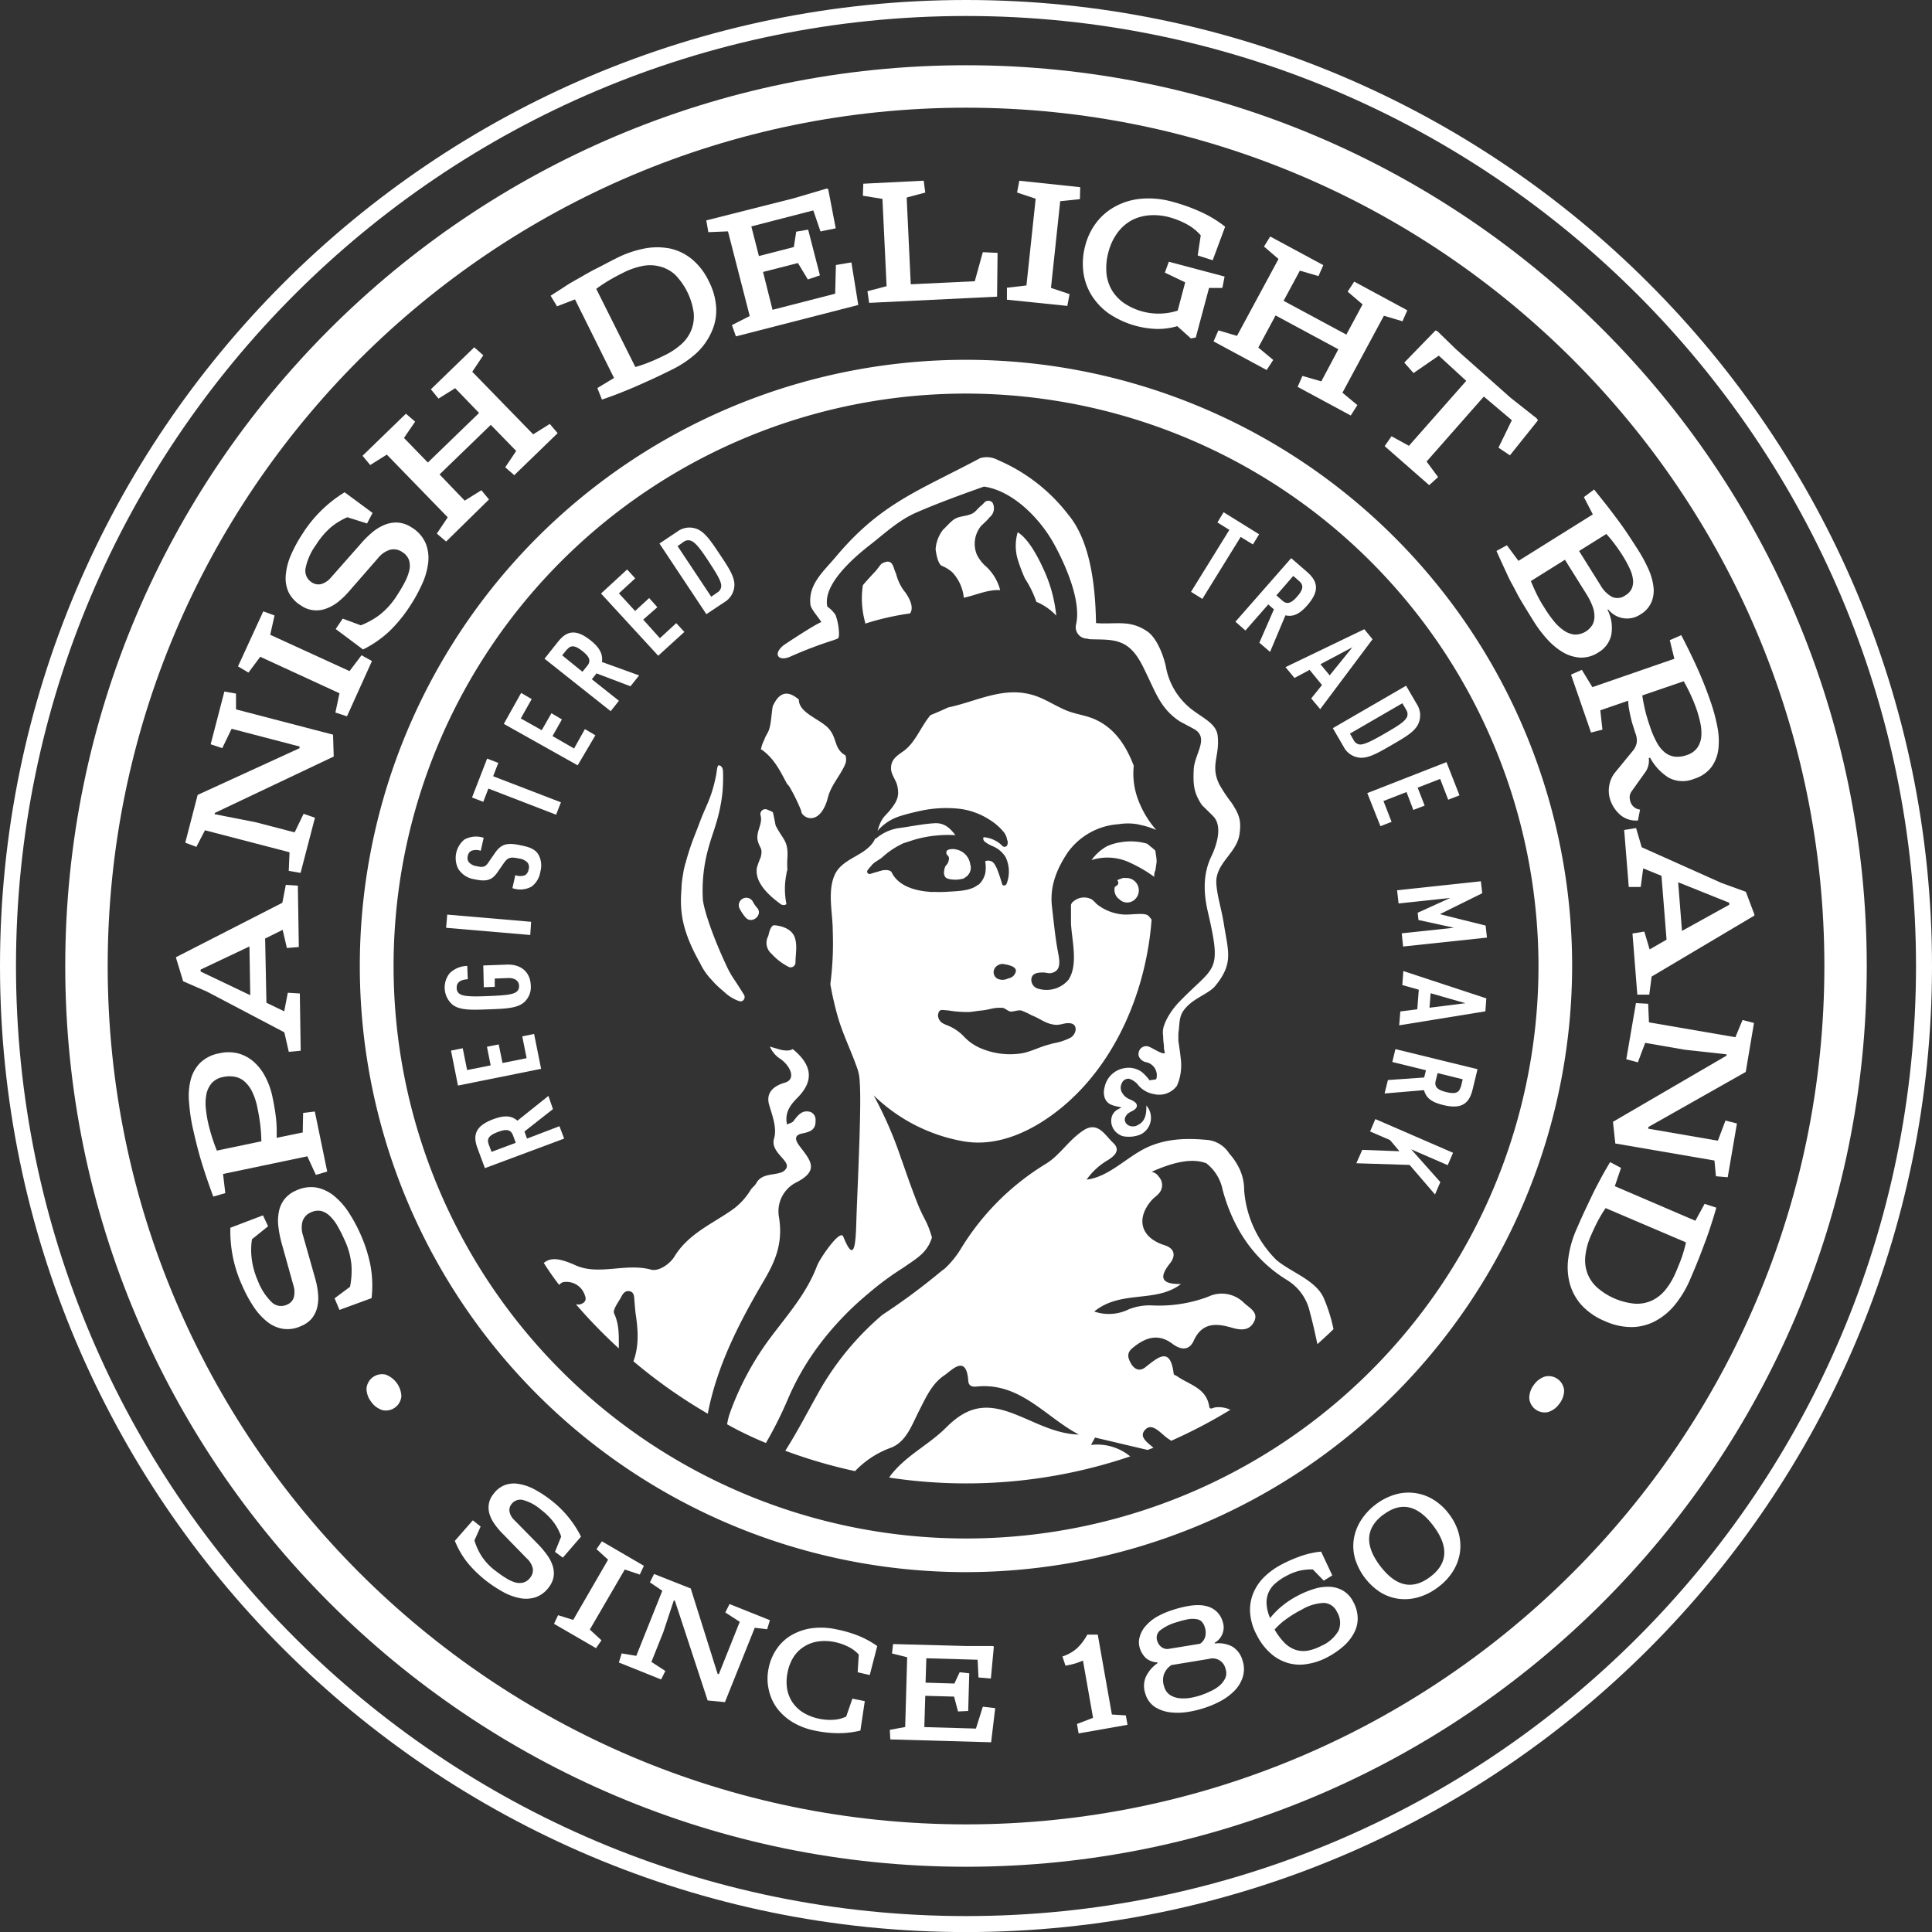 <svg xmlns="http://www.w3.org/2000/svg" viewBox="0 0 311.81 311.82"><rect x="0" y="0" width="311.81" height="311.82" fill="#333333" stroke="none"/><title>Recurso 2</title><g id="Capa_2" data-name="Capa 2"><g id="Capa_1-2" data-name="Capa 1"><path d="M59.9,226.23a3.54,3.54,0,0,1-.75-2.12,2.52,2.52,0,0,1,3.09-2.26,3.9,3.9,0,0,1,2.54,3.47,2.51,2.51,0,0,1-3.08,2.26A3.54,3.54,0,0,1,59.9,226.23Z" style="fill:#fff"/><path d="M43.27,197.91,40.67,200a11.16,11.16,0,0,0-.05,3.12,12.91,12.91,0,0,0,1,3.6,9.57,9.57,0,0,0,2.27,3.48,2.19,2.19,0,0,0,2.43.36,1.86,1.86,0,0,0,1.1-1.18,3.43,3.43,0,0,0-.05-1.87l-1.9-6.81a18.28,18.28,0,0,1-.55-2.81,7.42,7.42,0,0,1,.11-2.43,4.62,4.62,0,0,1,.9-1.94,4.74,4.74,0,0,1,1.82-1.36,5.61,5.61,0,0,1,3.38-.49A6.48,6.48,0,0,1,54,193.08a11.42,11.42,0,0,1,2.35,2.71,24.78,24.78,0,0,1,1.87,3.49,23.38,23.38,0,0,1,1.55,4.85,18,18,0,0,1,.2,5.38l-5.18,1.9L54,209.54l2.49-1.86a13.18,13.18,0,0,0,.23-3.5,11.9,11.9,0,0,0-1.11-4.06,22.93,22.93,0,0,0-1.12-2.22,7,7,0,0,0-1.24-1.63,3.14,3.14,0,0,0-1.39-.82,2.55,2.55,0,0,0-1.64.2,2.36,2.36,0,0,0-1.39,1.45,4,4,0,0,0,.09,2.35l2,7.07a13.15,13.15,0,0,1,.42,2.37,6.75,6.75,0,0,1-.15,2.13,4.59,4.59,0,0,1-.86,1.76A4.42,4.42,0,0,1,48.62,214a5.13,5.13,0,0,1-2.88.47,5.4,5.4,0,0,1-2.55-1.1A10.41,10.41,0,0,1,41,211a21.61,21.61,0,0,1-1.89-3.47,21.1,21.1,0,0,1-1.93-9.38l5.26-2Z" style="fill:#fff"/><path d="M34.42,193.12c-.74-2-1.38-3.87-1.93-5.69s-1-3.7-1.44-5.66a29.93,29.93,0,0,1-.54-3.9,10.64,10.64,0,0,1,.25-3.53,6,6,0,0,1,1.49-2.75A5.88,5.88,0,0,1,35.39,170a6.41,6.41,0,0,1,3,0,6.21,6.21,0,0,1,2.51,1.32,8.18,8.18,0,0,1,1.91,2.45,12.27,12.27,0,0,1,1.19,3.4c.13.6.23,1.16.32,1.69s.16,1.06.22,1.57.09,1,.11,1.56,0,1.08,0,1.65l4.21-.87.06-3.15,1.89-.23,2,9.69-1.83.54-1.38-3L36,189.47l.36,3.09Zm7.76-8.92a24.71,24.71,0,0,0-.17-2.62c-.1-.86-.26-1.81-.48-2.86a10.3,10.3,0,0,0-.75-2.35,5.42,5.42,0,0,0-1.14-1.66,3.31,3.31,0,0,0-1.56-.89,4.76,4.76,0,0,0-2.06,0,3.27,3.27,0,0,0-1.86,1,4,4,0,0,0-.84,1.73,7.85,7.85,0,0,0-.12,2.14,21,21,0,0,0,.33,2.25A29.12,29.12,0,0,0,35,185.7Z" style="fill:#fff"/><path d="M28.39,154.49l17.18-8.79.56-2.89,1.94.13.16,9.9L46.3,153l-.68-2.93-2.83,1.4L43,161.84l2.87,1.38.58-3,1.94.12.14,9.24-1.92.18-.72-3.15-12.47-6.56-3.86-1.68-1.13-3.71Zm12,6.13-.13-7.87-7.88,3.73v.32Z" style="fill:#fff"/><path d="M31.9,128.29l16.41-7.52.07-.28-11-2.87-1.51,3.13L34,120.12l2.21-8.51,1.88.33,0,2.55,15.66,4.08.11,3.53-19.17,9.09-.06.21,6.66,1.31,6.26,1.63,1.45-3,1.83.64-2.32,8.9-1.91-.33.13-3L33.08,134l-1.39,2.68L29.9,136Z" style="fill:#fff"/><path d="M42.49,98.67l1.82.66-.7,3.12,12.8,5.86,1.94-2.56,1.68.94L56,115.61,54.13,115l.66-3.11L42,106l-1.9,2.55-1.69-1Z" style="fill:#fff"/><path d="M59.24,84.48l-3.19-1A11.26,11.26,0,0,0,53.4,85.1,12.72,12.72,0,0,0,51,87.94a9.54,9.54,0,0,0-1.69,3.8,2.19,2.19,0,0,0,1,2.24,1.88,1.88,0,0,0,1.58.27,3.28,3.28,0,0,0,1.54-1.06l4.68-5.3a16.54,16.54,0,0,1,2-2,7.46,7.46,0,0,1,2.1-1.24,4.86,4.86,0,0,1,2.12-.3,4.72,4.72,0,0,1,2.13.79,5.57,5.57,0,0,1,2.25,2.57,6.4,6.4,0,0,1,.39,3.15,11.31,11.31,0,0,1-1,3.45,25.17,25.17,0,0,1-1.91,3.47A23.7,23.7,0,0,1,63,101.73a17.66,17.66,0,0,1-4.41,3.09l-4.41-3.3,1.13-1.68,2.92,1.08a12.71,12.71,0,0,0,3.07-1.71,12.24,12.24,0,0,0,2.79-3.15,21.57,21.57,0,0,0,1.26-2.14A8.07,8.07,0,0,0,66.07,92,3.13,3.13,0,0,0,66,90.37a2.51,2.51,0,0,0-1.06-1.26,2.4,2.4,0,0,0-2-.38A4,4,0,0,0,61,90.09L56.19,95.6a12.83,12.83,0,0,1-1.76,1.65,6.87,6.87,0,0,1-1.86,1,4.48,4.48,0,0,1-2,.23,4.28,4.28,0,0,1-2-.76,5.27,5.27,0,0,1-2-2.15,5.42,5.42,0,0,1-.45-2.74,10.26,10.26,0,0,1,.8-3.17,22.22,22.22,0,0,1,1.88-3.48,21.07,21.07,0,0,1,6.82-6.73l4.51,3.33Z" style="fill:#fff"/><path d="M69.05,74.65l8.27-8-3.86-4-2.69,1.68-1.23-1.5,7-6.78L78,57.34,76.22,60,86.05,70.1l2.68-1.68L90,69.91l-7,6.78-1.46-1.27,1.77-2.64-4.1-4.21-8.27,8L75,80.8l2.69-1.68,1.23,1.49L72,87.4,70.5,86.12l1.76-2.63L62.43,73.37l-2.68,1.68-1.24-1.49,7-6.79L67,68.05,65.2,70.68Z" style="fill:#fff"/><path d="M88.87,47.73c.8-.54,1.58-1,2.35-1.52s1.56-.94,2.4-1.42,1.72-1,2.69-1.48,2-1.06,3.18-1.64A17.19,17.19,0,0,1,104,40.11a10.86,10.86,0,0,1,4.14,0,8.38,8.38,0,0,1,3.53,1.72,10.4,10.4,0,0,1,2.72,3.55,10.61,10.61,0,0,1,1.2,4.33,8.4,8.4,0,0,1-.76,3.88A10.5,10.5,0,0,1,112.39,57a17,17,0,0,1-4,2.68c-1.17.58-2.24,1.1-3.23,1.55s-1.92.87-2.8,1.25-1.75.73-2.59,1.06-1.71.64-2.62.95l-.74-1.86L99.1,61,92.8,48.32l-2.9,1.12Zm13.67,11.5a20.59,20.59,0,0,0,2.25-.77c.74-.29,1.55-.66,2.46-1.11A11.53,11.53,0,0,0,110,55.52a6.16,6.16,0,0,0,1.59-2.29,6,6,0,0,0,.36-2.8,10.9,10.9,0,0,0-3-6.1A5.72,5.72,0,0,0,106.46,43a6.12,6.12,0,0,0-2.77-.07A11.8,11.8,0,0,0,100.61,44c-.9.45-1.7.88-2.38,1.29a21.92,21.92,0,0,0-2,1.33Z" style="fill:#fff"/><path d="M128.11,32l5.31-1.57.24.07,1.22,6.35-2.46.5-1.16-3.39-10,2.58,1.22,4.78,5.64-1.45.38-2.48,1.93-.33,1.9,7.38-1.95.66-1.6-2.65-5.63,1.44L124.68,50l10.11-2.6.12-4.63,2.5-.42,1.11,6.87-19.75,5.07-.64-1.82L121,51l-3.51-13.66-3.17.13-.33-1.9Z" style="fill:#fff"/><path d="M149.08,29.16l.25,1.92-3,.8.66,14,10.33-.49,1.3-4.69,2.38.11-.08,7.07-20.65,1L140,47l3.09-.81-.67-14.09-3.16-.51.07-1.94Z" style="fill:#fff"/><path d="M174.34,30.21l-.05,1.93-3.18.33-1.49,14,3,1-.36,1.9-9.75-1,0-1.93,3.15-.37,1.49-14-3-1,.36-1.9Z" style="fill:#fff"/><path d="M193.3,41.23l.49-3.24a7.9,7.9,0,0,0-2.25-1.8,13,13,0,0,0-2.71-1.1,9.61,9.61,0,0,0-3.31-.34,7.37,7.37,0,0,0-2.89.81,7,7,0,0,0-2.27,2,9,9,0,0,0-1.46,3.1,9.76,9.76,0,0,0-.33,3.4,6.6,6.6,0,0,0,.89,2.79,6.85,6.85,0,0,0,2,2.1,10,10,0,0,0,8.61,1.18l1.21-4.56L188,44l.64-1.76,9,2.39-.36,1.84-2.15,0-2.14,8-.79.15L190,52.64a11,11,0,0,1-3.25.45,14.6,14.6,0,0,1-7.79-2.49,10.32,10.32,0,0,1-2.86-3.06,9.42,9.42,0,0,1-1.27-3.77,11,11,0,0,1,.33-4.16A10.47,10.47,0,0,1,177,35.85a9.58,9.58,0,0,1,3.11-2.59,10.69,10.69,0,0,1,4.14-1.19,14.14,14.14,0,0,1,5,.5,28.51,28.51,0,0,1,4.48,1.6,18.72,18.72,0,0,1,4,2.42L195.72,42Z" style="fill:#fff"/><path d="M207.16,48.55,217.29,54l2.62-4.87-2.41-2.06,1.06-1.62,8.57,4.63-.78,1.77-3-.89-6.69,12.42,2.41,2L218,67.06l-8.57-4.62.77-1.77,3.05.88L216,56.37l-10.13-5.46-2.79,5.18,2.41,2-1.06,1.63-8.57-4.62.78-1.78,3,.89,6.7-12.41L204,39.79,205,38.17l8.57,4.62-.78,1.77-3-.88Z" style="fill:#fff"/><path d="M243.79,64.19,248,67.51l.22.32-4.53,5.66-1.85-1.24L244,67.82,239.48,64l-9.24,10.49L232.1,77l-1.44,1.3L223.47,72l1.11-1.59,2.81,1.54,9.25-10.48-4.43-4.07-4.08,2.81-1.49-1.69,5.05-5.2.34.17L235,56.38Z" style="fill:#fff"/><path d="M257.28,79c.78,1,1.48,1.85,2.12,2.67s1.23,1.62,1.8,2.38,1.1,1.53,1.6,2.28,1,1.53,1.52,2.34A24.21,24.21,0,0,1,266,91.75a9.78,9.78,0,0,1,.85,2.89,4.92,4.92,0,0,1-.31,2.52,4.32,4.32,0,0,1-1.78,2,3.88,3.88,0,0,1-5.21-.81l-.11.06a6.46,6.46,0,0,1,.6,4.1,4.37,4.37,0,0,1-2.05,2.77,5,5,0,0,1-3,.85,6.34,6.34,0,0,1-2.85-.92,11.18,11.18,0,0,1-2.53-2.15,20.14,20.14,0,0,1-2.1-2.81c-.76-1.21-1.42-2.3-2-3.26s-1-1.87-1.49-2.74-.85-1.73-1.25-2.58-.81-1.76-1.25-2.75L243.2,88l1.87,2.52,12-7.5-1.44-2.79ZM247.07,93.78c.37.9.73,1.69,1.08,2.39s.75,1.37,1.16,2a19.06,19.06,0,0,0,1.41,2,7.51,7.51,0,0,0,1.58,1.52,3.85,3.85,0,0,0,1.75.72,3.27,3.27,0,0,0,3-1.65,3,3,0,0,0,.28-1.42,4.58,4.58,0,0,0-.36-1.62,10.62,10.62,0,0,0-.86-1.72l-3.54-5.66Zm7.78-4.85,3.46,5.53a4.86,4.86,0,0,0,1.83,1.86,2.16,2.16,0,0,0,2.22-.26,2.46,2.46,0,0,0,1-1.09,2.78,2.78,0,0,0,.19-1.42,5.53,5.53,0,0,0-.5-1.73,17.54,17.54,0,0,0-1.08-2c-.39-.63-.8-1.24-1.23-1.82a20.64,20.64,0,0,0-1.49-1.82Z" style="fill:#fff"/><path d="M271.34,102.51q1.46,2.8,2.63,5.4t2.14,5.43a29.07,29.07,0,0,1,1.07,4,11.53,11.53,0,0,1,.15,3.57,6.17,6.17,0,0,1-1.11,2.88,5.5,5.5,0,0,1-2.79,1.9,4.79,4.79,0,0,1-4.12-.18,8.59,8.59,0,0,1-3-3.23l-.21.07a3.25,3.25,0,0,1-.49,2.17l-2.28,3.2a1.64,1.64,0,0,0-.31.84,2.21,2.21,0,0,0,.11.8,1.81,1.81,0,0,0,1.56,1.3l-.34,1.76a3.91,3.91,0,0,1-2.8-.86,5.49,5.49,0,0,1-1.66-2.45,4.65,4.65,0,0,1-.17-2.32,4.52,4.52,0,0,1,1-2.19l2.94-3.59a2.82,2.82,0,0,0,.49-1.12,3,3,0,0,0-.19-1.5c-.17-.5-.31-1-.44-1.38s-.24-.85-.34-1.27-.18-.85-.26-1.27-.12-.89-.15-1.38l-4.49,1.55.34,3.12-1.84.47-3.23-9.35,1.75-.77L257,110.9l13.23-4.58-.74-3Zm-6.29,9.73c.13.89.31,1.76.51,2.59s.5,1.75.85,2.77a14.46,14.46,0,0,0,1,2.25,5.32,5.32,0,0,0,1.24,1.55,3.24,3.24,0,0,0,1.59.71,4.34,4.34,0,0,0,2-.25,3.26,3.26,0,0,0,1.72-1.22,3.77,3.77,0,0,0,.62-1.81,7.64,7.64,0,0,0-.16-2.15,20.86,20.86,0,0,0-.6-2.19,28.46,28.46,0,0,0-2.08-4.54Z" style="fill:#fff"/><path d="M283.15,147.76l-16.59,9.85-.38,2.92h-1.93l-.78-9.87,1.91-.31.86,2.88,2.73-1.58-.82-10.3-2.95-1.2-.4,3h-1.93l-.74-9.2,1.92-.31.91,3.1,12.87,5.76,3.94,1.43,1.37,3.64Zm-12.31-5.37.62,7.85,7.63-4.22,0-.32Z" style="fill:#fff"/><path d="M281.75,173l-15.7,8.88-.05.28,11.25,1.94,1.23-3.25,1.85.47L278.84,190l-1.9-.16-.24-2.54-16-2.75-.38-3.5,18.33-10.68,0-.21-6.73-.74-6.4-1.11-1.18,3.14-1.87-.49,1.56-9.07L266,162l.13,3,13.95,2.4,1.15-2.78,1.85.48Z" style="fill:#fff"/><path d="M277,194.91c-.26.93-.53,1.81-.81,2.67s-.57,1.74-.91,2.64-.69,1.85-1.09,2.86-.86,2.12-1.38,3.32a17,17,0,0,1-2.44,4.12,10.49,10.49,0,0,1-3.16,2.66,8.29,8.29,0,0,1-3.81,1,10.43,10.43,0,0,1-4.36-.95,10.65,10.65,0,0,1-3.72-2.52,8.6,8.6,0,0,1-1.94-3.45,10.19,10.19,0,0,1-.27-4.15,16.83,16.83,0,0,1,1.28-4.61c.52-1.2,1-2.29,1.47-3.28s.9-1.91,1.32-2.77.87-1.68,1.29-2.47.9-1.6,1.39-2.42l1.76.93-1,2.95,13,5.58,1.49-2.73Zm-17.86.07a20,20,0,0,0-1.22,2c-.37.7-.75,1.51-1.16,2.44a11,11,0,0,0-.88,3.15,6.12,6.12,0,0,0,.26,2.78,5.93,5.93,0,0,0,1.53,2.36,10.74,10.74,0,0,0,6.26,2.7,5.81,5.81,0,0,0,2.73-.54,6.26,6.26,0,0,0,2.15-1.73,11.92,11.92,0,0,0,1.66-2.82q.6-1.4,1-2.52c.25-.75.46-1.52.64-2.29Z" style="fill:#fff"/><path d="M251.68,226.54a3.54,3.54,0,0,1-1.8,1.35,2.5,2.5,0,0,1-3.07-2.27,3.54,3.54,0,0,1,.75-2.12,3.49,3.49,0,0,1,1.79-1.34,2.52,2.52,0,0,1,3.09,2.27A3.57,3.57,0,0,1,251.68,226.54Z" style="fill:#fff"/><path d="M155.91,311.82C69.94,311.82,0,241.88,0,155.91S69.94,0,155.91,0s155.9,69.94,155.9,155.91S241.88,311.82,155.91,311.82Zm0-309.24C71.36,2.58,2.58,71.36,2.58,155.91S71.36,309.24,155.91,309.24s153.32-68.78,153.32-153.33S240.45,2.58,155.91,2.58Z" style="fill:#fff"/><path d="M155.91,301.28c-80.16,0-145.38-65.21-145.38-145.37S75.75,10.53,155.91,10.53,301.28,75.75,301.28,155.91,236.06,301.28,155.91,301.28Zm0-283.9c-76.39,0-138.53,62.14-138.53,138.53S79.52,294.44,155.91,294.44,294.44,232.3,294.44,155.91,232.29,17.38,155.91,17.38Z" style="fill:#fff"/><path d="M89.57,250.46l1-2.47a8.46,8.46,0,0,0-1.14-2.21,10.35,10.35,0,0,0-2.12-2.12,7.35,7.35,0,0,0-2.9-1.57,1.76,1.76,0,0,0-1.86.67,1.48,1.48,0,0,0-.31,1.24,2.53,2.53,0,0,0,.75,1.31l3.93,4a15.17,15.17,0,0,1,1.46,1.77,6.07,6.07,0,0,1,.85,1.74,3.83,3.83,0,0,1,.11,1.71,3.93,3.93,0,0,1-.76,1.64,4.48,4.48,0,0,1-2.18,1.63,5.14,5.14,0,0,1-2.53.12,9.19,9.19,0,0,1-2.69-1,20.48,20.48,0,0,1-2.65-1.74,19,19,0,0,1-2.93-2.8,13.77,13.77,0,0,1-2.19-3.7l2.9-3.31,1.26,1-1,2.25a10.31,10.31,0,0,0,1.17,2.55,9.35,9.35,0,0,0,2.33,2.42,17.88,17.88,0,0,0,1.63,1.13,5.89,5.89,0,0,0,1.49.68,2.51,2.51,0,0,0,1.3,0,2,2,0,0,0,1.07-.77,1.88,1.88,0,0,0,.42-1.54,3.19,3.19,0,0,0-1-1.61l-4.1-4.21a11.09,11.09,0,0,1-1.19-1.49,5.39,5.39,0,0,1-.72-1.55,3.62,3.62,0,0,1-.06-1.57,3.4,3.4,0,0,1,.73-1.54,4.08,4.08,0,0,1,1.84-1.44,4.25,4.25,0,0,1,2.2-.19,8.05,8.05,0,0,1,2.48.83,18.12,18.12,0,0,1,2.65,1.71A17.06,17.06,0,0,1,93.77,248l-2.93,3.39Z" style="fill:#fff"/><path d="M103.92,252.71l-.66,1.41-2.43-.81L95.19,263l1.88,1.73L96.19,266l-6.78-3.93.66-1.39,2.44.76,5.63-9.72-1.87-1.7.87-1.26Z" style="fill:#fff"/><path d="M111.48,256.37l4.33,13.76.2.08,3.38-8.46-2.33-1.51.68-1.36,6.52,2.61-.45,1.46-2-.24-4.81,12-2.79-.27-5.29-16.1-.17-.05-1.7,5.13-1.92,4.8,2.25,1.46-.68,1.37-6.82-2.73.45-1.47,2.36.39,4.2-10.5-2-1.36.67-1.35Z" style="fill:#fff"/><path d="M138.42,269.89l.18-2.85a5.57,5.57,0,0,0-1.72-1.28,8.82,8.82,0,0,0-2.13-.74,8,8,0,0,0-2.65-.11,5.76,5.76,0,0,0-2.26.8,5.39,5.39,0,0,0-1.73,1.67,7,7,0,0,0-1,2.54,7.23,7.23,0,0,0-.06,2.73,5.51,5.51,0,0,0,.93,2.21,5.84,5.84,0,0,0,1.77,1.61,8.16,8.16,0,0,0,2.5.93,8.48,8.48,0,0,0,2.25.16,5.45,5.45,0,0,0,2.07-.52l1-2.89,2,.4-.71,4.75a14.67,14.67,0,0,1-3.59.42,18.35,18.35,0,0,1-3.65-.39,11.29,11.29,0,0,1-3.74-1.41,8.91,8.91,0,0,1-2.54-2.32,7.78,7.78,0,0,1-1.29-3,8.05,8.05,0,0,1,0-3.35,8.36,8.36,0,0,1,1.28-3.09,7.41,7.41,0,0,1,2.34-2.22,9,9,0,0,1,3.24-1.14,11.44,11.44,0,0,1,4,.15,20.05,20.05,0,0,1,3.51,1,15.11,15.11,0,0,1,3.16,1.71l-1.21,4.68Z" style="fill:#fff"/><path d="M155.81,265.65h4.43l.16.1-.48,5.15-2-.17-.14-2.86-8.28-.24-.12,3.94,4.65.14.85-1.82,1.55.17-.17,6.08-1.64.08-.64-2.4-4.65-.13-.15,5.05,8.33.24,1.11-3.53,2,.23-.66,5.51-16.27-.46-.08-1.55,2.48-.45.32-11.26-2.45-.61.18-1.52Z" style="fill:#fff"/><path d="M179.45,276.71l2.25.14.27,1.52-7.89,1.39-.26-1.52,2.59-1L174.78,268a11.55,11.55,0,0,1-1.25.47,15.13,15.13,0,0,1-1.57.36l-.49-1.49a6.5,6.5,0,0,0,2.39-1.36,8.73,8.73,0,0,0,1.62-2.16l1.69,0Z" style="fill:#fff"/><path d="M186.82,268.29a3,3,0,0,1-1.88-.69,3.69,3.69,0,0,1-1-1.67,3,3,0,0,1,0-1.74,4.14,4.14,0,0,1,.91-1.71A7.06,7.06,0,0,1,186.6,261a13.25,13.25,0,0,1,2.74-1.19c2.35-.75,4.16-.94,5.45-.57a3.52,3.52,0,0,1,2.53,2.45,2.83,2.83,0,0,1-1.27,3.43l0,.13a4.71,4.71,0,0,1,2.84.5,3.8,3.8,0,0,1,1.65,2.25,4.36,4.36,0,0,1,0,2.76,5.53,5.53,0,0,1-1.39,2.2,9.56,9.56,0,0,1-2.27,1.64,15.68,15.68,0,0,1-2.59,1.08,16.72,16.72,0,0,1-2.5.6,10.24,10.24,0,0,1-2.81.09,6.1,6.1,0,0,1-2.5-.82,3.85,3.85,0,0,1-1.63-2.21,3.75,3.75,0,0,1,.09-2.73,5.46,5.46,0,0,1,1.83-2.15Zm6.86-3a2,2,0,0,0,.86-1.26,2.79,2.79,0,0,0-.1-1.43,2.27,2.27,0,0,0-.49-.88,1.48,1.48,0,0,0-.84-.4,4,4,0,0,0-1.28,0,13.47,13.47,0,0,0-1.84.47,7.74,7.74,0,0,0-2.75,1.34,1.51,1.51,0,0,0-.46,1.72,1.9,1.9,0,0,0,.71,1,1.54,1.54,0,0,0,1.22.25Zm-4.62,3.44a3,3,0,0,0-1.23,1.56,3.13,3.13,0,0,0,.07,1.95,2.33,2.33,0,0,0,1,1.36,3.62,3.62,0,0,0,1.54.49,6.84,6.84,0,0,0,1.74-.08,11.73,11.73,0,0,0,3.06-1,6.23,6.23,0,0,0,1.48-.88,3.69,3.69,0,0,0,1-1.23,2,2,0,0,0,.07-1.56,2.13,2.13,0,0,0-2.66-1.61Z" style="fill:#fff"/><path d="M213.64,255.1l-1.75-1.8a8.09,8.09,0,0,0-2.22.22,8.59,8.59,0,0,0-2,.79,8.91,8.91,0,0,0-1.81,1.21,4,4,0,0,0-1.44,3.35,6.3,6.3,0,0,0,.57,2.27,13.21,13.21,0,0,1,1.82-1.86,14.44,14.44,0,0,1,2.74-1.8,14.83,14.83,0,0,1,2.63-1.07,7.28,7.28,0,0,1,2.48-.31,4.66,4.66,0,0,1,2.15.65,4.37,4.37,0,0,1,1.6,1.78,5.63,5.63,0,0,1,.71,2.81,5.06,5.06,0,0,1-.72,2.44,7.65,7.65,0,0,1-1.75,2.06,13.27,13.27,0,0,1-2.42,1.62,10.11,10.11,0,0,1-3.27,1.1,6.91,6.91,0,0,1-3.08-.16,7.18,7.18,0,0,1-2.78-1.54,9.61,9.61,0,0,1-2.28-3,8.91,8.91,0,0,1-1.06-3.55,7.11,7.11,0,0,1,.49-3.14,8,8,0,0,1,1.76-2.63,11.79,11.79,0,0,1,2.74-2,22.7,22.7,0,0,1,3.38-1.46,13.77,13.77,0,0,1,3.09-.66l1.8,3.84ZM205.71,263a10.64,10.64,0,0,0,1.63,2.17,4.66,4.66,0,0,0,1.76,1.1,4.13,4.13,0,0,0,2,.13,8,8,0,0,0,2.15-.77,5.88,5.88,0,0,0,2.8-2.49,3.34,3.34,0,0,0-.28-3,2.43,2.43,0,0,0-2.08-1.44,7.51,7.51,0,0,0-3.63,1.1,17.58,17.58,0,0,0-2.47,1.51A11,11,0,0,0,205.71,263Z" style="fill:#fff"/><path d="M222,242.83a9.75,9.75,0,0,1,3.15-1.62,7.66,7.66,0,0,1,3.17-.25,7.55,7.55,0,0,1,3,1.06,9,9,0,0,1,2.54,2.33,9.11,9.11,0,0,1,1.56,3.09,7.74,7.74,0,0,1,.2,3.13,7.86,7.86,0,0,1-1.11,3,9.36,9.36,0,0,1-2.42,2.59,9.58,9.58,0,0,1-3.14,1.61,7.82,7.82,0,0,1-3.17.27,7.48,7.48,0,0,1-3-1.06,9.91,9.91,0,0,1-4.08-5.41,7.46,7.46,0,0,1-.21-3.14,8,8,0,0,1,1.12-3A10,10,0,0,1,222,242.83Zm1.24,1.63q-4.28,3.25-.5,8.26c2.53,3.34,5.22,3.94,8.09,1.77s3-4.92.49-8.25S226.14,242.3,223.27,244.46Z" style="fill:#fff"/><path d="M126,145.92a.8.8,0,0,0,.93,0,12,12,0,0,1,0-4.89c0-.23.1-.45.15-.68a14.22,14.22,0,0,1,0-1.85c.16-2.85-.66-2.86-1.9-5.27,0,0-.41-2.13-.45-2.15a5.42,5.42,0,0,0-.81-.37.79.79,0,0,0-1.17.89c.4,1.38-.82,2.66-.45,4.11.33,1.26.86,1.15.46,2.68a15.1,15.1,0,0,0-.6,1.63C121.74,142.49,124.23,144.62,126,145.92Z" style="fill:#fff"/><path d="M127,126.47c.15.17.29.34.41.5a29.37,29.37,0,0,1,1.82,3.69c.1.21.1.56.27.72a1.8,1.8,0,0,0,1.06.64c1.71.27,2.67-1.83,3-3.09.52-2.2,1.92-3.52,2.82-5.52a2.1,2.1,0,0,0,.07-1.5c-1.83-1-1.32-2.68-2.63-4.24s-4.7-2.5-4.88-4.56a.44.44,0,0,1,0-.2c-1.43-1.22-2.92-1.61-4.11.84-.21.11-.29,2-.51,3.22-.26,1.39-.64,1.43-1,2.49a5,5,0,0,0-.51,1.51.53.53,0,0,1,.2.07C125,122.5,125.93,124.47,127,126.47Z" style="fill:#fff"/><path d="M152.56,139.83a2.94,2.94,0,0,0-.21,1.16v0c.13.63.34.79,1,.91a4.72,4.72,0,0,0,2.21-.13l.12-.08.05-.05a1.85,1.85,0,0,0,.91-2,.22.22,0,0,1-.05-.14,2.86,2.86,0,0,0-1.27-2,3.09,3.09,0,0,0-1.74-.47h0a4,4,0,0,0-.43.08h0a.62.62,0,0,0-.37.24.65.65,0,0,0,.1.66.66.66,0,0,1,.28.47,1.7,1.7,0,0,1-.5,1.22A.31.31,0,0,1,152.56,139.83Z" style="fill:#fff"/><path d="M120.34,148.08c1,1.15,2.89-.44,1.83-1.59a4.77,4.77,0,0,1-.68-1,1.21,1.21,0,0,0-2.19,1A7,7,0,0,0,120.34,148.08Z" style="fill:#fff"/><path d="M125,149.33c-.67-.06-.94,1.49-1,1.72a2.31,2.31,0,0,0,.55,2.91,9.44,9.44,0,0,0,2.78,2.11.78.78,0,0,0,1.05-.64c0-1.34.34-2.84-.11-4.13S126.37,149.45,125,149.33Z" style="fill:#fff"/><path d="M146.88,99c.69-1-.16-2.53-.75-3.37a6.5,6.5,0,0,1-.46-.61,8.21,8.21,0,0,1-1.08-2.52,2.24,2.24,0,0,1-.11-.22c-.35-.83-.44-2.31-2.22-1.29-.39.42-.75,1-1,1.24-.66.71-1.35,1.44-2,2.22a14.31,14.31,0,0,0,.37,6,.67.67,0,0,1,0,.2A43.58,43.58,0,0,1,146.88,99Z" style="fill:#fff"/><path d="M159.67,83.52a1.87,1.87,0,0,0,.51-2.4.88.88,0,0,0-1.33,0l-.43.45c-.6.39-.9,1.07-1.65,1.38-1.15.48-2.14.28-3.09,1.1-.52.44-1,1-1.47,1.43A5.79,5.79,0,0,0,151,88.64s.25,2.32,1,2.68a5.88,5.88,0,0,1,1.71,1.06,7,7,0,0,1,1.84,4.09c2-.42,3.82-1.34,5.87-1.23a7.9,7.9,0,0,0-2.23-3.77,6,6,0,0,1-1.55-2,4.56,4.56,0,0,1,.68-4.56C158.65,84.57,159.51,83.82,159.67,83.52Z" style="fill:#fff"/><path d="M186.48,140.44c.06-.46.14-.91.19-1.36,0-.62-.14-1.25-.21-1.79-.39-.4-.87-.72-1.29-1.11a9.42,9.42,0,0,0-4.14-.27,8.29,8.29,0,0,0-2.46.71,7.87,7.87,0,0,0-2.41,2.19,8.47,8.47,0,0,1,6.34.48,22,22,0,0,1,3.8,2.24A1.85,1.85,0,0,1,186.48,140.44Z" style="fill:#fff"/><path d="M136.57,192l0,0,0,0Z" style="fill:#fff"/><path d="M165.42,93.37a16.68,16.68,0,0,1,1.84,3.76,9.23,9.23,0,0,1,3.21,2.23,23.2,23.2,0,0,0-1.77-6.87c-.76-1.71-2.44-5.37-4.45-6.59a7.75,7.75,0,0,0,.09,4.66C164.65,91.52,165,92.45,165.42,93.37Z" style="fill:#fff"/><path d="M179.93,143.13a1.85,1.85,0,0,0,.72,2,1.79,1.79,0,0,0,2.41.12,2,2,0,0,0-1.22-3.55l-.2,0h-.06a1.3,1.3,0,0,0-.35,0h0a.58.58,0,0,0-.11.05,7.66,7.66,0,0,0-.8.3C180.73,142.66,180.31,142.89,179.93,143.13Z" style="fill:#fff"/><path d="M127.49,106a66.47,66.47,0,0,1,7.06-2.69c.81-.31.77-.19.86-.82a9.37,9.37,0,0,0-.56-3.24,4.93,4.93,0,0,0-1.32-1.34c-.83-3.7,4.64-8.22,7-10.06S145,84,147.8,82.76c3.61-1.58,7.31-2.91,11-4.23,4.73.68,9.13,5.26,11.35,9.33,1.81,3.31,4.37,9.08,3.53,12.87a1.85,1.85,0,0,0,1.81,2.34,3.37,3.37,0,0,0,.34.09c1.9.1,4-.12,5.72.88,1.84,1.08,2.75,3.18,3.62,5,1.45,3,2.29,5.41,5.17,7.34.27.18,1.91,1,2.59,1.41,2.15,1.49-.15,3.94-.27,6.38s0,3.8,1.32,5.76c.92.92,1.33,1.3,1.78,1.76,1.64,1.62.58,4.78-.28,6.57-1.64,3.43-1,7-.46,9.26,2.2,9.55,1,8.32-4.53,14a12.58,12.58,0,0,0-2,2.62h0a8.52,8.52,0,0,0-.66,1.48,3.46,3.46,0,0,0-.11,1.53,11.81,11.81,0,0,0,.13,1.6c0,.52,0,.53.15,1.16-.19.41-1.84-.67-2.47-.94a1.23,1.23,0,0,0-1.77,1c-.14.65.52,1.3,1.12,1.44a2.16,2.16,0,0,1,1.74,2.72s-.08.08-.16.09c-.28.05-.56.07-.84.12l-.11,0a6.87,6.87,0,0,0-1.25-1.34,3.63,3.63,0,0,0-2.87-.59,3.89,3.89,0,0,0-3.12,3.07,3,3,0,0,0,0,1.64c.46,1.37,1.79,1.34,2.72,1.62-.57.33-1.1.44-1.51,1.34a2.51,2.51,0,0,0,.56,2.56,3.06,3.06,0,0,0,1.13.72,5,5,0,0,0,2.92-.27,3,3,0,0,0,.92-4.67c.07,2.3-.71,2.86-1.69,3.31-1.31.33-2.11-.71-1.66-1.53.31-.49.37-.52,1.15-.93.6-.33.77-.67.62-1.06s-.74-.62-1.05-.77a2.48,2.48,0,0,1-1.34-1.19,1.56,1.56,0,0,1,0-1.4,1.16,1.16,0,0,1,1.18-.75,3.18,3.18,0,0,1,1.32.83,4.21,4.21,0,0,0,2.71,1.65,3.56,3.56,0,0,0,3.71-1.36c.23-.65.12-.24.3-.81a8.29,8.29,0,0,0,.32-3.43c-.17-1.58-.4-2.95-.4-2.95l0-1.28c.26-1.66,0-2.76,1.16-4.06,1.46-1.69,3.76-2.3,4.82-3.6,2.92-3.6,2.08-5.45,1.39-9.8-.42-2.7-1.08-4.49-1.24-6.62-.25-3.32,3.27-4.91,3.73-8,.34-2.29-.07-3.25-1.26-5.09a24.4,24.4,0,0,1-2-3c-1.49-3.07.12-4.56-.26-7.86-.23-2-2.52-2.88-4.37-4.38a11.21,11.21,0,0,1-4-6.82c-.37-1.69-1.4-4.49-2.95-5.59-2.9-2-5.18-1.1-8.31-1.37-.09-4.92-.63-12.9-4.48-17.5a28.36,28.36,0,0,0-11.37-8.82,3.73,3.73,0,0,0-2.87-.29c-9.81,5.24-15.92,7.19-23.18,15.8-2,2.42-4.59,4.5-4.19,7.85.08.72,1.4,2.15,1.76,2.8-1,.36-5.13,3.09-6,3.67C124.62,105.55,125.63,106.8,127.49,106Z" style="fill:#fff"/><path d="M114.59,157.86l.8.88c.9.87.64.61,1.48,1.34a6.74,6.74,0,0,0,2.3,1.45,1.47,1.47,0,0,0,.44.08.68.68,0,0,0,.37-.2.72.72,0,0,0,.08-.89c-.53-.83-.84-1.37-1.64-2.54a15.87,15.87,0,0,1-1.23-2.24c-2.46-5.28-3.59-9.11-3.75-10.5a25.4,25.4,0,0,1,1-8.74c.28-1,.58-1.86.58-1.87.16-.46.36-1.08.54-1.69a26.19,26.19,0,0,0,1.06-5.27,28.88,28.88,0,0,0,.07-3.15c0-.55-.27-.93-.62-1s-.35.83-.48,1.51c-.76,3.87-1.6,4.82-2.67,7.71-.29.76-.51,1.34-.71,1.85a39,39,0,0,0-1.55,4.65,10.81,10.81,0,0,0-.41,1.8,17.38,17.38,0,0,0-.26,2.13l0,.22c-.28,3.44-.08,6.61,3,12.06A10.12,10.12,0,0,0,114.59,157.86Z" style="fill:#fff"/><path d="M138,237.43a15,15,0,0,1,5.71-3.75c2.5-.9,3.42-3.62,4.56-5.86s2.12-4.5,4.15-5.86c1.15-.77,3.54-3.49,3.85.89.07,1,.85,1,1.54.91,6.95-.6,11,5,16.32,7.77-3.85-.11-7-2-10.39-3.31-4.49-1.77-7.48-1.37-11,2.13-2.82,2.85-6.58,4.56-9.06,7.85-.07.09-.1.19-.17.27a82.57,82.57,0,0,0,38.9-3.42,8.4,8.4,0,0,0-6.33-1.85c.22-.4.43-.8.65-1.19l8.48,2,.95-.35c-1-.87-2.32-1.73-1.42-2.82,1.17-1.42,2.59.53,3.74,1.32l.55.37a82.79,82.79,0,0,0,9.54-5,4.41,4.41,0,0,0-2.32-.4c-.42,0-1,.51-1.09-.14-.47-3-3.22-3.49-5.17-4.87-.18-.13-.54-.22-.56-.36-.53-4.52-2.52-2.72-4.56-1.11-.9.72-1.75.4-2.31-.55s-.73-1.74.17-2.49c2-1.69,4.13-2.53,6.52-.71,1.35,1,2.68,1.1,3.42-.54,1.36-3,3.71-2.79,6.14-2.08,1.51.44,2.85.5,3.6-1s-.78-2.19-1.63-3a5.07,5.07,0,0,0-5.79-1,22.51,22.51,0,0,1-9.14,1.4,9.18,9.18,0,0,0-3.69.64,7.26,7.26,0,0,1-5.56.35c4.36-3.55,9.94-1.3,14-4.44-3.12.05-3.64-1-1.77-3.34.89-1.12.88-2.37-.9-2.93-3.85-1.22-4.67-4.3-2-7.32.31-.34.71-.59,1-.92a2,2,0,0,0,.1-2.8,1.8,1.8,0,0,0-1.17-.8c3.09-1.38,6.36-2.34,8.84-1.37a7.24,7.24,0,0,1,2.64,4.35c1.67,6.1,4.95,11.17,10.42,14.52a8.05,8.05,0,0,1,3.65,5.18c.47,1.7.84,3.42,1.21,5.14.87-.81,1.76-1.59,2.6-2.43a26,26,0,0,0-1.65-5.17c-1.36-2.8-5.29-4.05-7.58-6a17.73,17.73,0,0,1-5.19-11.22,8.13,8.13,0,0,0-.66-3.27,10.59,10.59,0,0,0-1.76-2.7,4.73,4.73,0,0,0-3.32-2.15c-3.45-.35-6.87-.28-10.07,1.25s-6.05,4.71-9.62,5.13a10.93,10.93,0,0,1,3.19-3c1.12-.66,2.46-1.66,1.1-2.93s-2.48-3.55-4.83-2-3.78,4-6,5.36a41,41,0,0,0-13.66,13.58,15.24,15.24,0,0,1-2.68,3.34l-.55.41a104.29,104.29,0,0,1-9.55,7.08,45.91,45.91,0,0,0-10,12c-1.89,3.33-3.62,6.74-5.65,9.92A82.07,82.07,0,0,0,138,237.43Z" style="fill:#fff"/><path d="M123.61,232.89a63.15,63.15,0,0,0,3.51-7,42.22,42.22,0,0,1,5.29-9.09,49,49,0,0,1,7.69-8,47.08,47.08,0,0,1,5.84-4.3c.06-.09,1.79-1.16,2.63-1.93a6,6,0,0,0,1.84-2.86c-.89-3-1.24-2.66-2.51-5.94s-1.94-5.38-2.48-6.84A63.66,63.66,0,0,0,141,176.78a27.62,27.62,0,0,0,14.51,7.42c5.76,1,11.46-1.84,15.87-5.48,8.85-7.31,13.64-19.05,14.48-30.31-.5-.58-.51-.81-1.39-.89s-2.39.16-3.34.06a7.79,7.79,0,0,1-3.92-1.51c-.38-.27-.66-.71-1.06-.94a2.62,2.62,0,0,0-3.05.49l-.05,0-.2.37,0,0c0,1,0,2,0,3,.13,2.8,1.21,6.65-.4,9.13a4.64,4.64,0,0,1-4.77,1.48,1.49,1.49,0,0,1-1.22-1.65c.16-1,1.28-1,2-1,.09,0,.56.08.74.11h.06a1,1,0,0,0,.3,0c2-.33,1.36-2.4,1.08-4-.38-2.21-.62-4.66-.86-6.74-.38-3.18.71-6,2.55-8.75a11,11,0,0,1,8.21-4.55,9.19,9.19,0,0,1,3,0c.05,0,.39.09.44.1a13.61,13.61,0,0,1,2.63.83,15.77,15.77,0,0,1-3-5.09,11.91,11.91,0,0,1-.63-5.27c-1.21-3.17-3.05-6.13-6.44-7.57-1.48-.62-3.13-.78-4.63-1.44-1.32-.57-2.55-1.33-3.87-1.91-5.41-2.4-10.05.48-15,1.5-.95.44-1.91.86-2.87,1.25-1.51,1.77-2.41,4.36-4.24,5.72-1.08.8-2.25,1.39-2.11,3.09.07.85.83,1.76,1,2.62.38,1.68-.09,2.53-1.09,3.8-.84,1.06-1.36,1.19-1.94,2.91-.06.2-.12.37-.17.54a7.89,7.89,0,0,1,2.8-2.07,9,9,0,0,1,.91-.34c1.18-.36,2.36-.65,3.63-.91a19.5,19.5,0,0,1,5.35-.3,11.43,11.43,0,0,1,5.25,1.73,9.36,9.36,0,0,1,2.43,2.07,2.72,2.72,0,0,1,.55,1.25,1.12,1.12,0,0,1,0,.92v0a.5.5,0,0,1-.83,0,4.81,4.81,0,0,0-2.93-1.33.29.29,0,0,0-.1.18.73.73,0,0,0,.27.55,5.28,5.28,0,0,0,1.12.66,4.49,4.49,0,0,1,2.22,1.81,5.4,5.4,0,0,1,.15,4.35c-.12.27-.6.37-.71,0a25.44,25.44,0,0,0-.81-2.42c-.16-.36-.48-1.08-.92-1.24A1.23,1.23,0,0,0,159,139a5.55,5.55,0,0,1,0,2,3.69,3.69,0,0,1-1,1.73.36.36,0,0,1-.19.09c-1.21,1-3.3,1-5.22,1.12a17.52,17.52,0,0,1-1.94,0,1.45,1.45,0,0,1-.52,0c-2.32-.16-4.8-.84-6-2.74l-.3-.54a1.48,1.48,0,0,0-1-.23l-.25,0c-.69.17-1.38.39-2.09.6h0a.39.39,0,0,1-.47-.58,2.31,2.31,0,0,1,.24-.29.2.2,0,0,1,.05-.09l.07-.07h0c0-.06.12-.12.18-.18.38-.64,1.3-1,1.82-1.45a13.12,13.12,0,0,1,2.86-2l.22-.11.24-.13h0c.87-.28,1.66-.56,2.5-.78a19.86,19.86,0,0,1,6-.56c-.85-1.1-1.74-2-3.32-1.93-2,.11-4.07.57-5.91.8a7.33,7.33,0,0,0-3.49,1.59.47.47,0,0,1-.24.1,4.28,4.28,0,0,1-.42.72c-1.67,2.22-5,2.53-6.15,5.23s-.25,6.24-.27,9a51.07,51.07,0,0,1-.39,8.53,51.19,51.19,0,0,0,1.22,5.32c.85,2.93,2.22,5.6,3.19,8.47a7.24,7.24,0,0,1,.33,1.95c.33,4.09-.42,18.18-.54,22.47-.11,3.83-.32,7-2.11,2.54-.52-1.3-3.83,3.62-4.24,4.72-1.6,4.26-4.5,7.6-7.21,11.18a46.68,46.68,0,0,0-6.89,12.69,10.76,10.76,0,0,0-.41,1.7C119.36,231,121.46,232,123.61,232.89Zm36.94-76.62a1.47,1.47,0,0,1,1.69-.62,3,3,0,0,1,.7.16c.61.18,1.28.52.91,1.26s-.81.72-1.56,1a1.92,1.92,0,0,1-1.33-.13A1.19,1.19,0,0,1,160.55,156.27Zm-8.8,6.8c.21-.14.88,0,1.26,0a18.73,18.73,0,0,0,3.46.26c.64-.06,1.27-.18,1.91-.24,1.48-.14,1.86-.52,3.43-.43.29,0,.86.51,1.23.59s1.35-.29,1.79-.16a12.17,12.17,0,0,1,1.67.77c1.38.53,2.14,1.31,3.67,1.52,1,.13,1.6-.36,2.56-.23,1.29.17,1,1.74.07,2.31a9.44,9.44,0,0,1-2.79.92l-1,.28h0c-1.29.36-2.68,1.07-4,1.32a12.06,12.06,0,0,1-7-.92,7.94,7.94,0,0,1-2.41-1.74,7.5,7.5,0,0,0-2.25-1.64c-.39-.18-.75-.29-1.13-.5a1.52,1.52,0,0,1-.83-1.4C151.51,163.21,151.61,163.16,151.75,163.07Z" style="fill:#fff"/><path d="M90.26,207.39a1.13,1.13,0,0,1,1-.5,3.1,3.1,0,0,1,3.15,2.23c.34.81-.18,1.29-1,1.43l-.46-.05a83,83,0,0,0,6.92,7.12c0-1.89.11-3.79-.75-5.63-.29-.61.71-1.84,1.18-2.75.26-.51.65-1,1.34-.84s.7.81.74,1.38c.06.81.14,1.61.18,2.06.45,2.86.58,5.41-.33,7.86a83.79,83.79,0,0,0,12,8.46c1.48-7.76,5.09-14.74,9.1-21.55,1.79-3.06,3.09-6,2.38-10.23a5.23,5.23,0,0,1,2.79-5.54c3.82-1.94,2.28-3.58.61-5.79-.54-.71-1.23-1.77.3-2.1,1.27-.27,2.26-.55,2.21-2.07a1.36,1.36,0,0,0-.79-1.41c-1.4-.43-2.08.58-2.81,1.51-.17.21-.52.28-1,.5-.44-2,.66-3.28,1.7-4.33,2.57-2.59,2.51-5.15-.77-7.83a2.07,2.07,0,0,1-.72.22,4.36,4.36,0,0,1-1.64-.24c-.36-.1-.82-.23-1.33-.39a4.28,4.28,0,0,0,1.6,1.93c1.54,1,2.81,3.31.79,3.9-2.21.65-3,1.92-2.51,3.59s1.29,3.73.79,5.41c-.67,2.21,2.57,3.52,2,4.75-.74,1.57-3.77.4-4.87,2.46-.21.4-.64.68-.89,1.06a11,11,0,0,1-2.75,3.07c-3.32,2.39-7.27,3.95-9.56,7.7-.76,1.25-2.57,2.46-3.79,2.13-4.09-1.12-8.45,1-12.2-.71-2.64-1.18-4-1.28-5.11-.37C88.51,205,89.35,206.24,90.26,207.39Z" style="fill:#fff"/><path d="M89.24,179l-4.6,3.62.42,1.14,5.23-2,.76,2-12.79,4.77-1.2-3.23c-.88-2.33-.09-3.68,2.55-4.67,1.58-.59,2.83-.69,3.9.24l5-4Zm-10.38,5.66.47,1.24,3.91-1.46-.46-1.24c-.41-1.08-1.36-.91-2.42-.51S78.46,183.56,78.86,184.64Z" style="fill:#fff"/><path d="M87.33,172.5l-13.42,2.7-1.12-5.64,1.89-.38.71,3.52,3.8-.76-.6-3,1.9-.38.61,3,3.89-.78-.7-3.52,1.91-.39Z" style="fill:#fff"/><path d="M85.66,159a3.27,3.27,0,0,1-1,2.69c-1.11,1.06-3.11,1.11-5.79,1.21s-4.68.19-5.87-.78a3.68,3.68,0,0,1-.41-5.07,4.24,4.24,0,0,1,2.82-1.16l.09,2.15c-.77.05-1.84.26-1.79,1.41a1.08,1.08,0,0,0,.54,1c.66.38,2.06.41,4.54.31s3.87-.21,4.5-.64a1.09,1.09,0,0,0,.48-1c0-.92-.85-1.31-1.79-1.27l-2.13.08,0,1.34-1.77.06L78,155.82l3.78-.14C84.21,155.59,85.58,157,85.66,159Z" style="fill:#fff"/><path d="M85.58,150.9,72,149.74l.18-2.13,13.54,1.16Z" style="fill:#fff"/><path d="M86.9,137.92a3.67,3.67,0,0,1,.3,2.79,3.61,3.61,0,0,1-1.44,2.4,3.81,3.81,0,0,1-3.06.23l.47-2.1a2.18,2.18,0,0,0,1.58,0,1.3,1.3,0,0,0,.56-.9,1.23,1.23,0,0,0-.15-1.1,2.22,2.22,0,0,0-1.4-.68c-1.42-.31-1.81-.16-2.47.77l-1,1.45c-.86,1.23-1.69,1.58-3.76,1.12a3.69,3.69,0,0,1-2.59-1.71,3.88,3.88,0,0,1,1-4.69,3.94,3.94,0,0,1,3.12-.29l-.47,2.1a2.25,2.25,0,0,0-1.5,0,1.09,1.09,0,0,0-.59.84,1.15,1.15,0,0,0,.17,1,2,2,0,0,0,1.23.64c1.09.24,1.46.15,2-.71l1-1.44c1-1.45,2-1.69,4.19-1.2C85.52,136.71,86.4,137.09,86.9,137.92Z" style="fill:#fff"/><path d="M79.59,125.28l10.94,4.21-.78,2-10.93-4.22L78,129.41l-1.82-.7,2.44-6.28,1.8.7Z" style="fill:#fff"/><path d="M93.23,123.52l-11.92-6.69,2.8-5,1.7,1-1.76,3.12,3.38,1.9L89,115.11l1.69,1-1.52,2.69,3.48,2,1.75-3.13,1.69,1Z" style="fill:#fff"/><path d="M101.75,110.76l-5.48-2.08-.75.95,4.37,3.47-1.33,1.68-10.68-8.47,2.15-2.7c1.54-2,3.1-2,5.31-.24,1.32,1.06,2,2.08,1.81,3.47l6,2.17Zm-10.2-6-.82,1L94,108.42l.81-1c.72-.9.08-1.63-.8-2.33S92.27,103.9,91.55,104.8Z" style="fill:#fff"/><path d="M106.23,105.83,97,95.79l4.21-3.88,1.31,1.43-2.63,2.42,2.61,2.85,2.27-2.09L106.09,98,103.81,100,106.5,103l2.64-2.43,1.31,1.42Z" style="fill:#fff"/><path d="M118.5,94.78a3.3,3.3,0,0,1-1.59,2.41L114,99.12l-7.57-11.4,2.89-1.93a3.26,3.26,0,0,1,2.85-.52c1.47.38,2.53,2,4,4.2S118.72,93.27,118.5,94.78Zm-6.92-7.48a1.24,1.24,0,0,0-1.22.13l-1,.71,5.43,8.17,1-.7a1.22,1.22,0,0,0,.61-1.07c0-.75-.71-1.91-2-3.89S112.28,87.6,111.58,87.3Z" style="fill:#fff"/><path d="M200.23,86.66l-6.18,10-1.83-1.14,6.19-10-1.93-1.2,1-1.65,5.73,3.56-1,1.64Z" style="fill:#fff"/><path d="M203.25,103.73l2.35-5.38-.91-.8L201,101.76l-1.61-1.42,9-10.26L211,92.35c1.87,1.64,1.84,3.21,0,5.33-1.11,1.27-2.17,1.95-3.54,1.63l-2.48,5.9Zm6.47-9.91-1-.87L206,96.09l1,.88c.87.75,1.63.14,2.37-.71S210.58,94.58,209.72,93.82Z" style="fill:#fff"/><path d="M211.62,112.72l1.74-2.16-2-2.45-2.44,1.31-1.45-1.75,12.72-6.12,1.33,1.62-8.45,11.28Zm6.65-8.26-5.16,2.74L214.6,109Z" style="fill:#fff"/><path d="M219.15,122.24a3.27,3.27,0,0,1-2.3-1.72l-1.74-3,11.82-6.85,1.75,3a3.29,3.29,0,0,1,.34,2.86c-.47,1.45-2.15,2.4-4.43,3.72S220.64,122.55,219.15,122.24Zm7.89-6.42a1.29,1.29,0,0,0-.07-1.23l-.64-1.09-8.46,4.9.63,1.1a1.26,1.26,0,0,0,1,.66c.75,0,1.94-.59,4-1.78S226.69,116.48,227,115.82Z" style="fill:#fff"/><path d="M220.67,128l12.78-5,2.1,5.36-1.82.71-1.3-3.36-3.63,1.41,1.13,2.9-1.83.7L227,127.83l-3.72,1.45,1.31,3.36-1.8.7Z" style="fill:#fff"/><path d="M226.23,150.63l8.43-.9-5.73-1.25-.13-1.17,5.26-2.39-8.34.89-.24-2.13L239,142.23l.22,1.93-6.84,3.38,7.39,1.84.21,1.94-13.53,1.44Z" style="fill:#fff"/><path d="M226,163.24l2.74-.35.24-3.16-2.66-.75.17-2.26,13.39,4.41-.15,2.09-13.91,2.26Zm10.51-1.33-5.62-1.61-.18,2.34Z" style="fill:#fff"/><path d="M224,174.31l5.85-.41.29-1.17-5.43-1.33.5-2.08,13.25,3.24-.81,3.35c-.6,2.42-2,3.1-4.75,2.43-1.63-.4-2.72-1-3.07-2.4l-6.37.54Zm11.76,1.16.31-1.28-4.05-1-.32,1.28c-.27,1.12.62,1.52,1.71,1.78S235.44,176.59,235.72,175.47Z" style="fill:#fff"/><path d="M219.86,185.58l6,.22-1.52-1.8-3.22-1.39.85-2,12.54,5.44-.86,2-5.9-2.56,4.71,5.29-.86,2-4.1-4.77-8.6-.27Z" style="fill:#fff"/><path d="M155.91,253.73a97.83,97.83,0,1,1,97.82-97.82A97.94,97.94,0,0,1,155.91,253.73Zm0-190.21a92.39,92.39,0,1,0,92.39,92.39A92.5,92.5,0,0,0,155.91,63.52Z" style="fill:#fff"/></g></g></svg>